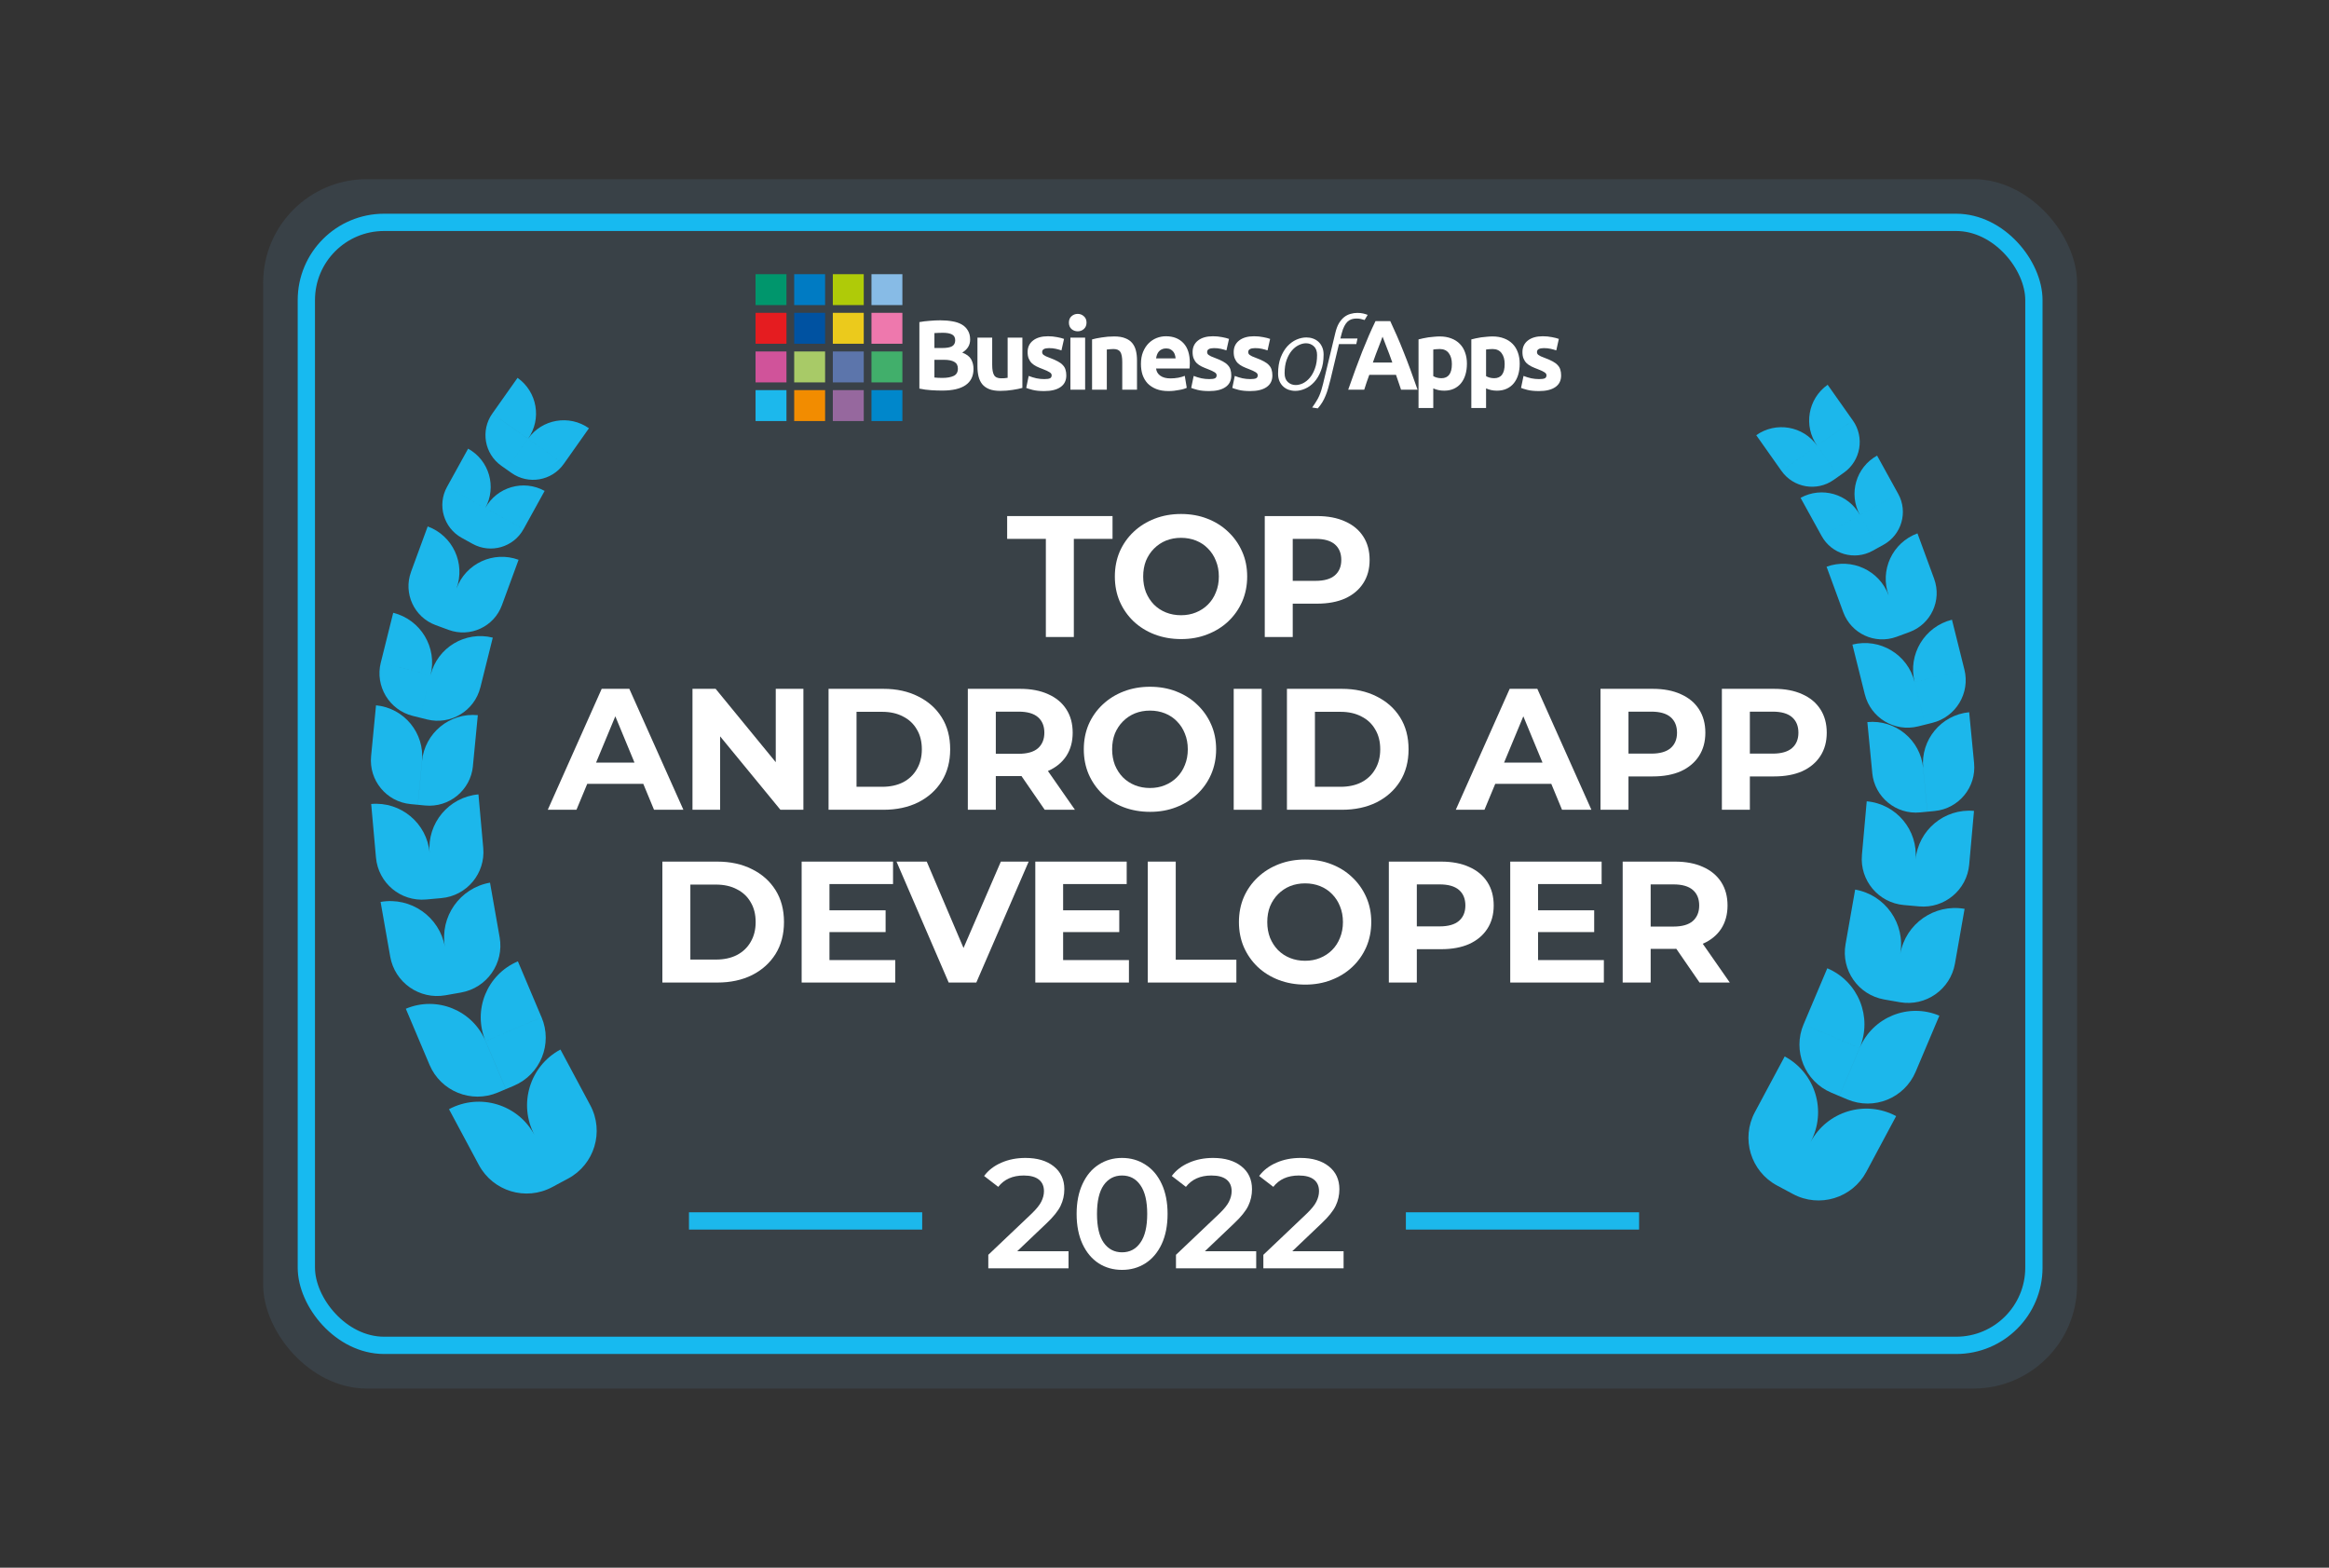 <svg width="208" height="140" viewBox="0 0 208 140" fill="none" xmlns="http://www.w3.org/2000/svg">
<rect x="0" y="0" width="208" height="140" fill="#333333" stroke="none"/>
<rect x="23.502" y="16" width="162" height="108" rx="9.257" fill="#394147"/>
<rect x="27.359" y="19.857" width="154.286" height="100.286" rx="6.943" stroke="#17BAF0" stroke-width="1.543"/>
<path d="M84.15 34.879C83.814 34.879 83.479 34.868 83.143 34.844C82.813 34.826 82.468 34.779 82.109 34.703V28.764C82.392 28.711 82.701 28.672 83.037 28.649C83.373 28.619 83.685 28.605 83.974 28.605C84.362 28.605 84.719 28.634 85.043 28.693C85.373 28.746 85.656 28.84 85.891 28.976C86.127 29.111 86.31 29.291 86.439 29.515C86.575 29.733 86.642 30.004 86.642 30.328C86.642 30.817 86.407 31.203 85.936 31.486C86.324 31.633 86.589 31.833 86.731 32.087C86.872 32.34 86.943 32.626 86.943 32.944C86.943 33.586 86.707 34.069 86.236 34.393C85.77 34.717 85.075 34.879 84.15 34.879ZM83.452 32.131V33.713C83.552 33.725 83.661 33.733 83.779 33.739C83.897 33.745 84.027 33.748 84.168 33.748C84.58 33.748 84.913 33.689 85.167 33.571C85.42 33.454 85.547 33.236 85.547 32.917C85.547 32.635 85.441 32.434 85.228 32.316C85.016 32.193 84.713 32.131 84.318 32.131H83.452ZM83.452 31.079H84.124C84.548 31.079 84.851 31.026 85.034 30.92C85.217 30.808 85.308 30.631 85.308 30.39C85.308 30.142 85.214 29.969 85.025 29.869C84.837 29.768 84.56 29.718 84.195 29.718C84.077 29.718 83.95 29.721 83.814 29.727C83.679 29.727 83.558 29.733 83.452 29.745V31.079ZM91.308 34.641C91.084 34.706 90.795 34.764 90.441 34.818C90.088 34.876 89.717 34.906 89.328 34.906C88.933 34.906 88.603 34.853 88.338 34.747C88.079 34.641 87.873 34.493 87.719 34.305C87.566 34.111 87.457 33.881 87.392 33.616C87.328 33.35 87.295 33.059 87.295 32.741V30.151H88.612V32.582C88.612 33.006 88.668 33.312 88.78 33.501C88.892 33.689 89.101 33.783 89.407 33.783C89.502 33.783 89.602 33.781 89.708 33.775C89.814 33.763 89.908 33.751 89.991 33.739V30.151H91.308V34.641ZM93.259 33.854C93.501 33.854 93.672 33.831 93.772 33.783C93.872 33.736 93.922 33.645 93.922 33.51C93.922 33.404 93.857 33.312 93.728 33.236C93.598 33.153 93.401 33.062 93.136 32.962C92.93 32.885 92.741 32.806 92.57 32.723C92.405 32.641 92.264 32.543 92.146 32.431C92.028 32.314 91.937 32.175 91.872 32.016C91.807 31.857 91.775 31.666 91.775 31.442C91.775 31.006 91.937 30.661 92.261 30.408C92.585 30.154 93.03 30.028 93.595 30.028C93.878 30.028 94.149 30.054 94.408 30.107C94.668 30.154 94.874 30.207 95.027 30.266L94.797 31.291C94.644 31.238 94.476 31.191 94.293 31.15C94.117 31.109 93.916 31.088 93.692 31.088C93.28 31.088 93.074 31.203 93.074 31.433C93.074 31.486 93.083 31.533 93.1 31.574C93.118 31.615 93.153 31.657 93.206 31.698C93.259 31.733 93.33 31.774 93.418 31.822C93.513 31.863 93.631 31.91 93.772 31.963C94.061 32.069 94.299 32.175 94.488 32.281C94.676 32.381 94.824 32.493 94.93 32.617C95.042 32.735 95.118 32.867 95.159 33.015C95.207 33.162 95.23 33.333 95.23 33.527C95.23 33.987 95.056 34.334 94.709 34.57C94.367 34.806 93.881 34.923 93.251 34.923C92.838 34.923 92.493 34.888 92.217 34.818C91.946 34.747 91.757 34.688 91.651 34.641L91.872 33.571C92.096 33.66 92.326 33.73 92.561 33.783C92.797 33.831 93.03 33.854 93.259 33.854ZM96.912 34.8H95.596V30.151H96.912V34.8ZM97.036 28.808C97.036 29.05 96.957 29.241 96.797 29.383C96.644 29.518 96.462 29.586 96.249 29.586C96.037 29.586 95.852 29.518 95.693 29.383C95.54 29.241 95.463 29.05 95.463 28.808C95.463 28.567 95.54 28.378 95.693 28.242C95.852 28.101 96.037 28.03 96.249 28.03C96.462 28.03 96.644 28.101 96.797 28.242C96.957 28.378 97.036 28.567 97.036 28.808ZM97.531 30.31C97.755 30.246 98.044 30.187 98.398 30.134C98.751 30.075 99.122 30.045 99.511 30.045C99.906 30.045 100.233 30.098 100.492 30.204C100.757 30.305 100.966 30.449 101.119 30.637C101.273 30.826 101.382 31.05 101.446 31.309C101.511 31.568 101.544 31.857 101.544 32.175V34.8H100.227V32.334C100.227 31.91 100.171 31.61 100.059 31.433C99.947 31.256 99.738 31.168 99.431 31.168C99.337 31.168 99.237 31.174 99.131 31.185C99.025 31.191 98.931 31.2 98.848 31.212V34.8H97.531V30.31ZM101.896 32.511C101.896 32.099 101.958 31.739 102.082 31.433C102.211 31.12 102.379 30.861 102.585 30.655C102.792 30.449 103.027 30.293 103.292 30.187C103.563 30.081 103.84 30.028 104.123 30.028C104.783 30.028 105.304 30.231 105.687 30.637C106.07 31.038 106.262 31.63 106.262 32.414C106.262 32.49 106.259 32.576 106.253 32.67C106.247 32.758 106.241 32.838 106.235 32.909H103.248C103.278 33.18 103.404 33.395 103.628 33.554C103.852 33.713 104.152 33.792 104.53 33.792C104.771 33.792 105.007 33.772 105.237 33.73C105.472 33.683 105.664 33.627 105.811 33.563L105.988 34.632C105.917 34.667 105.823 34.703 105.705 34.738C105.587 34.773 105.455 34.803 105.307 34.826C105.166 34.856 105.013 34.879 104.848 34.897C104.683 34.915 104.518 34.923 104.353 34.923C103.934 34.923 103.569 34.862 103.257 34.738C102.951 34.614 102.694 34.446 102.488 34.234C102.288 34.016 102.138 33.76 102.037 33.465C101.943 33.171 101.896 32.853 101.896 32.511ZM104.989 32.007C104.983 31.895 104.963 31.786 104.927 31.68C104.898 31.574 104.848 31.48 104.777 31.397C104.712 31.315 104.627 31.247 104.521 31.194C104.421 31.141 104.294 31.115 104.141 31.115C103.993 31.115 103.867 31.141 103.761 31.194C103.655 31.241 103.566 31.306 103.496 31.389C103.425 31.471 103.369 31.568 103.328 31.68C103.292 31.786 103.266 31.895 103.248 32.007H104.989ZM107.994 33.854C108.235 33.854 108.406 33.831 108.506 33.783C108.606 33.736 108.656 33.645 108.656 33.51C108.656 33.404 108.592 33.312 108.462 33.236C108.332 33.153 108.135 33.062 107.87 32.962C107.664 32.885 107.475 32.806 107.304 32.723C107.139 32.641 106.998 32.543 106.88 32.431C106.762 32.314 106.671 32.175 106.606 32.016C106.541 31.857 106.509 31.666 106.509 31.442C106.509 31.006 106.671 30.661 106.995 30.408C107.319 30.154 107.764 30.028 108.329 30.028C108.612 30.028 108.883 30.054 109.143 30.107C109.402 30.154 109.608 30.207 109.761 30.266L109.531 31.291C109.378 31.238 109.21 31.191 109.028 31.15C108.851 31.109 108.651 31.088 108.427 31.088C108.014 31.088 107.808 31.203 107.808 31.433C107.808 31.486 107.817 31.533 107.835 31.574C107.852 31.615 107.888 31.657 107.941 31.698C107.994 31.733 108.064 31.774 108.153 31.822C108.247 31.863 108.365 31.91 108.506 31.963C108.795 32.069 109.034 32.175 109.222 32.281C109.411 32.381 109.558 32.493 109.664 32.617C109.776 32.735 109.852 32.867 109.894 33.015C109.941 33.162 109.964 33.333 109.964 33.527C109.964 33.987 109.791 34.334 109.443 34.57C109.101 34.806 108.615 34.923 107.985 34.923C107.572 34.923 107.228 34.888 106.951 34.818C106.68 34.747 106.491 34.688 106.385 34.641L106.606 33.571C106.83 33.66 107.06 33.73 107.296 33.783C107.531 33.831 107.764 33.854 107.994 33.854ZM111.664 33.854C111.906 33.854 112.077 33.831 112.177 33.783C112.277 33.736 112.327 33.645 112.327 33.51C112.327 33.404 112.262 33.312 112.133 33.236C112.003 33.153 111.806 33.062 111.541 32.962C111.334 32.885 111.146 32.806 110.975 32.723C110.81 32.641 110.669 32.543 110.551 32.431C110.433 32.314 110.342 32.175 110.277 32.016C110.212 31.857 110.18 31.666 110.18 31.442C110.18 31.006 110.342 30.661 110.666 30.408C110.99 30.154 111.435 30.028 112 30.028C112.283 30.028 112.554 30.054 112.813 30.107C113.072 30.154 113.279 30.207 113.432 30.266L113.202 31.291C113.049 31.238 112.881 31.191 112.698 31.15C112.522 31.109 112.321 31.088 112.097 31.088C111.685 31.088 111.479 31.203 111.479 31.433C111.479 31.486 111.488 31.533 111.505 31.574C111.523 31.615 111.558 31.657 111.611 31.698C111.664 31.733 111.735 31.774 111.823 31.822C111.918 31.863 112.035 31.91 112.177 31.963C112.466 32.069 112.704 32.175 112.893 32.281C113.081 32.381 113.229 32.493 113.335 32.617C113.446 32.735 113.523 32.867 113.564 33.015C113.611 33.162 113.635 33.333 113.635 33.527C113.635 33.987 113.461 34.334 113.114 34.57C112.772 34.806 112.286 34.923 111.655 34.923C111.243 34.923 110.898 34.888 110.621 34.818C110.35 34.747 110.162 34.688 110.056 34.641L110.277 33.571C110.501 33.66 110.73 33.73 110.966 33.783C111.202 33.831 111.435 33.854 111.664 33.854Z" fill="white"/>
<path d="M114.727 33.333C114.727 33.68 114.825 33.943 115.019 34.119C115.213 34.296 115.446 34.384 115.717 34.384C115.929 34.384 116.147 34.331 116.371 34.225C116.595 34.113 116.798 33.949 116.981 33.73C117.169 33.507 117.323 33.227 117.44 32.891C117.564 32.555 117.626 32.16 117.626 31.707C117.626 31.359 117.529 31.097 117.334 30.92C117.14 30.743 116.907 30.655 116.636 30.655C116.424 30.655 116.206 30.711 115.982 30.823C115.758 30.929 115.552 31.094 115.364 31.318C115.181 31.536 115.028 31.813 114.904 32.149C114.786 32.484 114.727 32.879 114.727 33.333ZM118.209 31.663C118.209 32.216 118.13 32.697 117.971 33.103C117.817 33.51 117.617 33.848 117.37 34.119C117.128 34.384 116.857 34.582 116.557 34.711C116.262 34.841 115.97 34.906 115.682 34.906C115.476 34.906 115.278 34.873 115.09 34.809C114.907 34.744 114.745 34.647 114.604 34.517C114.462 34.387 114.35 34.228 114.268 34.04C114.185 33.845 114.144 33.621 114.144 33.368C114.144 32.814 114.221 32.334 114.374 31.928C114.533 31.521 114.733 31.185 114.975 30.92C115.222 30.655 115.493 30.458 115.788 30.328C116.088 30.198 116.383 30.134 116.672 30.134C116.878 30.134 117.072 30.166 117.255 30.231C117.443 30.296 117.608 30.393 117.75 30.523C117.891 30.652 118.003 30.814 118.086 31.009C118.168 31.197 118.209 31.415 118.209 31.663ZM118.822 33.898C118.752 34.181 118.681 34.443 118.61 34.685C118.545 34.921 118.469 35.142 118.38 35.348C118.298 35.554 118.201 35.748 118.089 35.931C117.977 36.114 117.844 36.293 117.691 36.47L117.187 36.391C117.335 36.19 117.458 36.005 117.559 35.834C117.665 35.669 117.753 35.504 117.824 35.339C117.894 35.174 117.956 35.006 118.009 34.835C118.062 34.67 118.112 34.488 118.159 34.287L119.255 29.736C119.338 29.383 119.447 29.091 119.582 28.861C119.724 28.631 119.88 28.449 120.051 28.313C120.227 28.178 120.416 28.083 120.616 28.03C120.817 27.971 121.02 27.942 121.226 27.942C121.426 27.942 121.597 27.96 121.739 27.995C121.886 28.03 122.021 28.072 122.145 28.119L121.871 28.578C121.747 28.537 121.63 28.505 121.518 28.481C121.412 28.457 121.285 28.446 121.138 28.446C120.984 28.446 120.843 28.466 120.713 28.508C120.584 28.549 120.463 28.619 120.351 28.72C120.245 28.82 120.148 28.955 120.06 29.126C119.971 29.291 119.895 29.5 119.83 29.754L119.706 30.231H121.235L121.129 30.726H119.582L118.822 33.898Z" fill="white"/>
<path d="M125.126 34.8C125.061 34.588 124.987 34.37 124.905 34.146C124.828 33.922 124.751 33.698 124.675 33.474H122.289C122.212 33.698 122.133 33.922 122.05 34.146C121.974 34.37 121.903 34.588 121.838 34.8H120.406C120.636 34.14 120.854 33.53 121.06 32.971C121.267 32.411 121.467 31.884 121.661 31.389C121.862 30.894 122.056 30.425 122.245 29.983C122.439 29.536 122.639 29.1 122.845 28.675H124.162C124.363 29.1 124.56 29.536 124.754 29.983C124.949 30.425 125.143 30.894 125.338 31.389C125.538 31.884 125.741 32.411 125.947 32.971C126.154 33.53 126.372 34.14 126.601 34.8H125.126ZM123.473 30.063C123.443 30.151 123.399 30.272 123.34 30.425C123.281 30.578 123.214 30.755 123.137 30.956C123.061 31.156 122.975 31.377 122.881 31.618C122.792 31.86 122.701 32.113 122.607 32.378H124.348C124.254 32.113 124.162 31.86 124.074 31.618C123.985 31.377 123.9 31.156 123.818 30.956C123.741 30.755 123.673 30.578 123.614 30.425C123.555 30.272 123.508 30.151 123.473 30.063ZM129.665 32.511C129.665 32.104 129.574 31.78 129.391 31.539C129.209 31.291 128.938 31.168 128.578 31.168C128.46 31.168 128.351 31.174 128.251 31.185C128.151 31.191 128.069 31.2 128.004 31.212V33.589C128.086 33.642 128.192 33.686 128.322 33.722C128.458 33.757 128.593 33.775 128.729 33.775C129.353 33.775 129.665 33.353 129.665 32.511ZM131.009 32.476C131.009 32.835 130.964 33.162 130.876 33.456C130.788 33.751 130.658 34.004 130.487 34.217C130.316 34.429 130.104 34.594 129.851 34.711C129.598 34.829 129.306 34.888 128.976 34.888C128.793 34.888 128.622 34.87 128.463 34.835C128.304 34.8 128.151 34.75 128.004 34.685V36.435H126.687V30.31C126.805 30.275 126.94 30.243 127.094 30.213C127.247 30.178 127.406 30.148 127.571 30.125C127.742 30.101 127.913 30.084 128.083 30.072C128.26 30.054 128.428 30.045 128.587 30.045C128.97 30.045 129.312 30.104 129.612 30.222C129.913 30.334 130.166 30.496 130.372 30.708C130.579 30.914 130.735 31.168 130.841 31.468C130.953 31.769 131.009 32.104 131.009 32.476ZM134.38 32.511C134.38 32.104 134.289 31.78 134.106 31.539C133.924 31.291 133.653 31.168 133.293 31.168C133.175 31.168 133.066 31.174 132.966 31.185C132.866 31.191 132.784 31.2 132.719 31.212V33.589C132.801 33.642 132.907 33.686 133.037 33.722C133.172 33.757 133.308 33.775 133.443 33.775C134.068 33.775 134.38 33.353 134.38 32.511ZM135.723 32.476C135.723 32.835 135.679 33.162 135.591 33.456C135.503 33.751 135.373 34.004 135.202 34.217C135.031 34.429 134.819 34.594 134.566 34.711C134.312 34.829 134.021 34.888 133.691 34.888C133.508 34.888 133.337 34.87 133.178 34.835C133.019 34.8 132.866 34.75 132.719 34.685V36.435H131.402V30.31C131.52 30.275 131.655 30.243 131.809 30.213C131.962 30.178 132.121 30.148 132.286 30.125C132.457 30.101 132.627 30.084 132.798 30.072C132.975 30.054 133.143 30.045 133.302 30.045C133.685 30.045 134.027 30.104 134.327 30.222C134.628 30.334 134.881 30.496 135.087 30.708C135.293 30.914 135.45 31.168 135.556 31.468C135.668 31.769 135.723 32.104 135.723 32.476ZM137.451 33.854C137.693 33.854 137.864 33.831 137.964 33.783C138.064 33.736 138.114 33.645 138.114 33.51C138.114 33.404 138.049 33.312 137.92 33.236C137.79 33.153 137.593 33.062 137.328 32.962C137.121 32.885 136.933 32.806 136.762 32.723C136.597 32.641 136.456 32.543 136.338 32.431C136.22 32.314 136.129 32.175 136.064 32.016C135.999 31.857 135.967 31.666 135.967 31.442C135.967 31.006 136.129 30.661 136.453 30.408C136.777 30.154 137.222 30.028 137.787 30.028C138.07 30.028 138.341 30.054 138.6 30.107C138.859 30.154 139.066 30.207 139.219 30.266L138.989 31.291C138.836 31.238 138.668 31.191 138.485 31.15C138.309 31.109 138.108 31.088 137.884 31.088C137.472 31.088 137.266 31.203 137.266 31.433C137.266 31.486 137.275 31.533 137.292 31.574C137.31 31.615 137.345 31.657 137.398 31.698C137.451 31.733 137.522 31.774 137.61 31.822C137.705 31.863 137.822 31.91 137.964 31.963C138.253 32.069 138.491 32.175 138.68 32.281C138.868 32.381 139.016 32.493 139.122 32.617C139.234 32.735 139.31 32.867 139.351 33.015C139.398 33.162 139.422 33.333 139.422 33.527C139.422 33.987 139.248 34.334 138.901 34.57C138.559 34.806 138.073 34.923 137.442 34.923C137.03 34.923 136.685 34.888 136.409 34.818C136.137 34.747 135.949 34.688 135.843 34.641L136.064 33.571C136.288 33.66 136.518 33.73 136.753 33.783C136.989 33.831 137.222 33.854 137.451 33.854Z" fill="white"/>
<rect x="67.477" y="24.485" width="2.761" height="2.761" fill="#00966C"/>
<rect x="67.477" y="27.936" width="2.761" height="2.761" fill="#E51C20"/>
<rect x="67.477" y="31.388" width="2.761" height="2.761" fill="#D0539A"/>
<rect x="67.477" y="34.839" width="2.761" height="2.761" fill="#1CB8EC"/>
<rect x="70.928" y="24.485" width="2.761" height="2.761" fill="#007BC3"/>
<rect x="70.928" y="27.936" width="2.761" height="2.761" fill="#0052A1"/>
<rect x="70.928" y="31.388" width="2.761" height="2.761" fill="#A8CA67"/>
<rect x="70.928" y="34.839" width="2.761" height="2.761" fill="#F28C00"/>
<rect x="74.379" y="24.485" width="2.761" height="2.761" fill="#AFCB08"/>
<rect x="74.379" y="27.936" width="2.761" height="2.761" fill="#EBCA1C"/>
<rect x="74.379" y="31.388" width="2.761" height="2.761" fill="#5C75AB"/>
<rect x="74.379" y="34.839" width="2.761" height="2.761" fill="#96689E"/>
<rect x="77.83" y="24.485" width="2.761" height="2.761" fill="#87BBE6"/>
<rect x="77.83" y="27.936" width="2.761" height="2.761" fill="#EE78AD"/>
<rect x="77.83" y="31.388" width="2.761" height="2.761" fill="#41AF6B"/>
<rect x="77.83" y="34.839" width="2.761" height="2.761" fill="#0087CB"/>
<path d="M95.429 111.737V113.265H88.264V112.057L92.124 108.391C92.559 107.974 92.85 107.613 92.999 107.308C93.156 106.993 93.235 106.683 93.235 106.377C93.235 105.924 93.082 105.577 92.776 105.336C92.471 105.095 92.022 104.975 91.43 104.975C90.439 104.975 89.68 105.313 89.152 105.989L87.889 105.017C88.268 104.507 88.777 104.114 89.416 103.836C90.064 103.549 90.786 103.406 91.582 103.406C92.638 103.406 93.48 103.656 94.109 104.156C94.739 104.655 95.054 105.336 95.054 106.197C95.054 106.724 94.943 107.22 94.72 107.683C94.498 108.145 94.072 108.673 93.443 109.266L90.846 111.737H95.429Z" fill="white"/>
<path d="M100.207 113.403C99.429 113.403 98.735 113.209 98.124 112.82C97.513 112.422 97.031 111.848 96.68 111.098C96.328 110.339 96.152 109.441 96.152 108.405C96.152 107.368 96.328 106.475 96.68 105.725C97.031 104.966 97.513 104.392 98.124 104.003C98.735 103.605 99.429 103.406 100.207 103.406C100.984 103.406 101.679 103.605 102.29 104.003C102.91 104.392 103.396 104.966 103.748 105.725C104.099 106.475 104.275 107.368 104.275 108.405C104.275 109.441 104.099 110.339 103.748 111.098C103.396 111.848 102.91 112.422 102.29 112.82C101.679 113.209 100.984 113.403 100.207 113.403ZM100.207 111.834C100.901 111.834 101.447 111.547 101.845 110.973C102.253 110.4 102.456 109.543 102.456 108.405C102.456 107.266 102.253 106.41 101.845 105.836C101.447 105.262 100.901 104.975 100.207 104.975C99.522 104.975 98.975 105.262 98.568 105.836C98.17 106.41 97.971 107.266 97.971 108.405C97.971 109.543 98.17 110.4 98.568 110.973C98.975 111.547 99.522 111.834 100.207 111.834Z" fill="white"/>
<path d="M112.19 111.737V113.265H105.025V112.057L108.885 108.391C109.32 107.974 109.612 107.613 109.76 107.308C109.917 106.993 109.996 106.683 109.996 106.377C109.996 105.924 109.843 105.577 109.537 105.336C109.232 105.095 108.783 104.975 108.191 104.975C107.2 104.975 106.441 105.313 105.913 105.989L104.65 105.017C105.029 104.507 105.538 104.114 106.177 103.836C106.825 103.549 107.547 103.406 108.343 103.406C109.399 103.406 110.241 103.656 110.871 104.156C111.5 104.655 111.815 105.336 111.815 106.197C111.815 106.724 111.704 107.22 111.481 107.683C111.259 108.145 110.833 108.673 110.204 109.266L107.607 111.737H112.19Z" fill="white"/>
<path d="M119.994 111.737V113.265H112.829V112.057L116.689 108.391C117.124 107.974 117.416 107.613 117.564 107.308C117.721 106.993 117.8 106.683 117.8 106.377C117.8 105.924 117.647 105.577 117.342 105.336C117.036 105.095 116.587 104.975 115.995 104.975C115.004 104.975 114.245 105.313 113.718 105.989L112.454 105.017C112.833 104.507 113.343 104.114 113.981 103.836C114.629 103.549 115.351 103.406 116.148 103.406C117.203 103.406 118.045 103.656 118.675 104.156C119.304 104.655 119.619 105.336 119.619 106.197C119.619 106.724 119.508 107.22 119.286 107.683C119.064 108.145 118.638 108.673 118.008 109.266L115.412 111.737H119.994Z" fill="white"/>
<rect x="61.531" y="108.26" width="20.829" height="1.543" fill="#1CB8EC"/>
<rect x="125.557" y="108.26" width="20.829" height="1.543" fill="#1CB8EC"/>
<path fill-rule="evenodd" clip-rule="evenodd" d="M171.077 76.776C171.313 74.131 169.36 71.794 166.715 71.558L166.286 76.348L166.287 76.348C166.084 78.615 167.758 80.618 170.025 80.821L170.709 80.882L170.709 80.882L171.393 80.944C173.661 81.146 175.664 79.473 175.867 77.205L175.867 77.205L176.295 72.415C173.65 72.178 171.313 74.131 171.077 76.776Z" fill="#1CB7EB"/>
<path fill-rule="evenodd" clip-rule="evenodd" d="M166.771 64.484C169.282 64.24 171.514 66.079 171.757 68.59L171.754 68.59L172.131 72.487L171.482 72.549C169.33 72.758 167.416 71.182 167.208 69.03L167.211 69.03L166.771 64.484ZM171.757 68.59L176.304 68.15L175.864 63.603C173.353 63.846 171.514 66.079 171.757 68.59ZM176.303 68.15C176.512 70.302 174.936 72.216 172.784 72.424L172.134 72.487L171.757 68.59L176.303 68.15Z" fill="#1CB7EB"/>
<path fill-rule="evenodd" clip-rule="evenodd" d="M170.991 60.898C170.378 58.443 167.891 56.949 165.436 57.562L166.545 62.008L166.546 62.007C167.071 64.112 169.203 65.392 171.308 64.867L171.943 64.709L170.992 60.898L175.437 59.789L174.327 55.343C171.872 55.956 170.378 58.443 170.991 60.898ZM175.438 59.789C175.964 61.894 174.683 64.025 172.578 64.55L171.943 64.709L170.993 60.898L175.438 59.789Z" fill="#1CB7EB"/>
<path fill-rule="evenodd" clip-rule="evenodd" d="M163.129 50.61C165.37 49.787 167.854 50.937 168.677 53.178C167.855 50.937 169.005 48.453 171.246 47.63L172.736 51.688L172.735 51.689C173.44 53.61 172.454 55.739 170.533 56.444L169.955 56.657L169.955 56.657L169.375 56.87C167.454 57.575 165.325 56.59 164.619 54.669L164.619 54.669L163.129 50.61Z" fill="#1CB7EB"/>
<path fill-rule="evenodd" clip-rule="evenodd" d="M160.807 44.458C162.694 43.416 165.068 44.102 166.109 45.989L162.692 47.874L160.807 44.458ZM166.109 45.989L169.526 44.103L167.64 40.686C165.753 41.727 165.068 44.102 166.109 45.989ZM167.238 49.187C165.621 50.08 163.586 49.492 162.693 47.874L166.11 45.989L167.726 48.917L167.238 49.187ZM169.527 44.103C170.42 45.72 169.832 47.755 168.215 48.648L167.727 48.917L166.11 45.989L169.527 44.103Z" fill="#1CB7EB"/>
<path fill-rule="evenodd" clip-rule="evenodd" d="M156.848 38.864C158.608 37.62 161.044 38.04 162.287 39.8L159.099 42.052L156.848 38.864ZM162.287 39.8L165.475 37.549L163.224 34.361C161.463 35.604 161.044 38.04 162.287 39.8ZM163.762 42.855C162.253 43.92 160.166 43.561 159.1 42.052L162.288 39.8L164.218 42.533L163.762 42.855ZM165.477 37.549C166.543 39.058 166.183 41.145 164.674 42.211L164.219 42.533L162.289 39.8L165.477 37.549Z" fill="#1CB7EB"/>
<path fill-rule="evenodd" clip-rule="evenodd" d="M165.682 79.442C168.381 79.917 170.184 82.49 169.709 85.188C170.184 82.49 172.757 80.687 175.455 81.162L174.595 86.049L174.595 86.049C174.188 88.362 171.982 89.906 169.669 89.499L168.971 89.377L169.708 85.189L169.708 85.189L168.971 89.377L168.273 89.254C165.96 88.847 164.414 86.642 164.822 84.328L164.822 84.329L165.682 79.442Z" fill="#1CB7EB"/>
<path fill-rule="evenodd" clip-rule="evenodd" d="M163.194 86.469C165.957 87.638 167.25 90.826 166.082 93.59L161.077 91.473L163.194 86.469ZM171.086 95.706L173.202 90.702C170.438 89.533 167.25 90.826 166.082 93.59L166.082 93.59L164.268 97.879L164.983 98.181C167.352 99.183 170.084 98.075 171.086 95.706L171.086 95.706ZM163.55 97.576C161.181 96.575 160.073 93.842 161.075 91.473L166.079 93.59L164.265 97.879L163.55 97.576Z" fill="#1CB7EB"/>
<path fill-rule="evenodd" clip-rule="evenodd" d="M159.389 94.343C162.137 95.814 163.173 99.235 161.702 101.984C163.173 99.235 166.593 98.2 169.342 99.671L166.678 104.648L166.678 104.648C165.417 107.003 162.485 107.891 160.129 106.63L159.418 106.249L159.418 106.249L158.707 105.869C156.351 104.608 155.464 101.676 156.725 99.32L161.701 101.984L161.701 101.984L156.725 99.32L159.389 94.343Z" fill="#1CB7EB"/>
<path fill-rule="evenodd" clip-rule="evenodd" d="M38.369 76.158C38.132 73.513 40.085 71.177 42.73 70.94L43.159 75.73L43.159 75.73C43.361 77.998 41.688 80 39.42 80.203L38.736 80.264L38.736 80.265L38.052 80.326C35.784 80.529 33.782 78.855 33.579 76.587L33.578 76.588L33.15 71.797C35.795 71.561 38.132 73.513 38.369 76.158Z" fill="#1CB7EB"/>
<path fill-rule="evenodd" clip-rule="evenodd" d="M42.674 63.866C40.163 63.623 37.931 65.461 37.688 67.972L37.691 67.972L37.314 71.869L37.964 71.932C40.116 72.14 42.029 70.564 42.238 68.412L42.234 68.412L42.674 63.866ZM37.688 67.972L33.142 67.532L33.582 62.986C36.093 63.229 37.931 65.461 37.688 67.972ZM33.142 67.532C32.934 69.685 34.509 71.598 36.661 71.806L37.311 71.869L37.688 67.972L33.142 67.532Z" fill="#1CB7EB"/>
<path fill-rule="evenodd" clip-rule="evenodd" d="M38.455 60.279C39.067 57.823 41.554 56.329 44.01 56.942L42.901 61.388L42.899 61.388C42.374 63.492 40.242 64.773 38.138 64.248L37.503 64.089L38.453 60.278L34.009 59.169L35.118 54.723C37.573 55.336 39.067 57.823 38.455 60.279ZM34.007 59.169C33.482 61.274 34.762 63.406 36.867 63.931L37.502 64.089L38.453 60.279L34.007 59.169Z" fill="#1CB7EB"/>
<path fill-rule="evenodd" clip-rule="evenodd" d="M46.314 49.991C44.073 49.168 41.589 50.318 40.766 52.559C41.588 50.318 40.439 47.834 38.197 47.011L36.707 51.069L36.709 51.07C36.004 52.991 36.989 55.12 38.91 55.825L39.489 56.038L39.488 56.038L40.068 56.251C41.989 56.956 44.119 55.971 44.824 54.05L44.824 54.05L46.314 49.991Z" fill="#1CB7EB"/>
<path fill-rule="evenodd" clip-rule="evenodd" d="M48.641 43.839C46.754 42.797 44.379 43.483 43.338 45.37L46.755 47.256L48.641 43.839ZM43.338 45.37L39.921 43.484L41.807 40.067C43.694 41.109 44.379 43.483 43.338 45.37ZM42.209 48.568C43.827 49.461 45.861 48.873 46.754 47.256L43.337 45.37L41.721 48.299L42.209 48.568ZM39.92 43.484C39.028 45.102 39.615 47.137 41.233 48.029L41.721 48.299L43.337 45.37L39.92 43.484Z" fill="#1CB7EB"/>
<path fill-rule="evenodd" clip-rule="evenodd" d="M52.598 38.245C50.837 37.002 48.402 37.421 47.158 39.182L50.346 41.433L52.598 38.245ZM47.158 39.182L43.97 36.93L46.222 33.742C47.982 34.986 48.402 37.421 47.158 39.182ZM45.683 42.236C47.192 43.302 49.28 42.942 50.345 41.433L47.157 39.182L45.228 41.914L45.683 42.236ZM43.968 36.931C42.903 38.44 43.262 40.527 44.771 41.593L45.227 41.915L47.156 39.182L43.968 36.931Z" fill="#1CB7EB"/>
<path fill-rule="evenodd" clip-rule="evenodd" d="M43.763 78.823C41.064 79.298 39.262 81.871 39.737 84.57C39.261 81.871 36.689 80.068 33.99 80.543L34.85 85.43L34.85 85.43C35.257 87.743 37.463 89.288 39.776 88.881L40.474 88.758L39.737 84.569L39.737 84.569L40.474 88.758L41.172 88.635C43.486 88.228 45.031 86.022 44.624 83.709L44.623 83.709L43.763 78.823Z" fill="#1CB7EB"/>
<path fill-rule="evenodd" clip-rule="evenodd" d="M46.252 85.85C43.488 87.019 42.195 90.207 43.364 92.971L48.368 90.854L46.252 85.85ZM38.359 95.087L36.243 90.083C39.007 88.914 42.195 90.207 43.364 92.971L43.363 92.971L45.177 97.26L44.462 97.563C42.093 98.564 39.361 97.456 38.359 95.087L38.359 95.087ZM45.895 96.958C48.264 95.956 49.373 93.223 48.371 90.854L43.367 92.971L45.181 97.26L45.895 96.958Z" fill="#1CB7EB"/>
<path fill-rule="evenodd" clip-rule="evenodd" d="M50.053 93.725C47.304 95.196 46.269 98.617 47.74 101.366C46.269 98.617 42.848 97.582 40.099 99.053L42.763 104.029L42.764 104.029C44.025 106.385 46.957 107.273 49.312 106.012L50.023 105.631L50.023 105.631L50.734 105.251C53.09 103.99 53.978 101.058 52.717 98.702L47.74 101.366L47.74 101.366L52.717 98.702L50.053 93.725Z" fill="#1CB7EB"/>
<path d="M93.404 56.886V48.122H89.948V46.086H99.359V48.122H95.903V56.886H93.404Z" fill="white"/>
<path d="M105.49 57.071C104.637 57.071 103.845 56.932 103.114 56.654C102.394 56.376 101.767 55.986 101.232 55.481C100.707 54.977 100.296 54.386 99.998 53.707C99.71 53.028 99.566 52.288 99.566 51.486C99.566 50.683 99.71 49.943 99.998 49.264C100.296 48.585 100.713 47.993 101.247 47.489C101.782 46.986 102.41 46.595 103.13 46.317C103.85 46.039 104.631 45.9 105.475 45.9C106.329 45.9 107.11 46.039 107.82 46.317C108.54 46.595 109.162 46.986 109.687 47.489C110.222 47.993 110.638 48.585 110.937 49.264C111.235 49.932 111.384 50.673 111.384 51.486C111.384 52.288 111.235 53.033 110.937 53.723C110.638 54.401 110.222 54.993 109.687 55.497C109.162 55.991 108.54 56.376 107.82 56.654C107.11 56.932 106.334 57.071 105.49 57.071ZM105.475 54.941C105.958 54.941 106.401 54.859 106.802 54.695C107.213 54.53 107.573 54.294 107.882 53.985C108.19 53.676 108.427 53.311 108.591 52.889C108.766 52.468 108.854 52 108.854 51.486C108.854 50.971 108.766 50.503 108.591 50.081C108.427 49.66 108.19 49.295 107.882 48.986C107.583 48.678 107.229 48.441 106.817 48.276C106.406 48.112 105.958 48.029 105.475 48.029C104.991 48.029 104.544 48.112 104.133 48.276C103.731 48.441 103.377 48.678 103.068 48.986C102.759 49.295 102.518 49.66 102.343 50.081C102.178 50.503 102.096 50.971 102.096 51.486C102.096 51.989 102.178 52.458 102.343 52.889C102.518 53.311 102.754 53.676 103.053 53.985C103.361 54.294 103.721 54.53 104.133 54.695C104.544 54.859 104.991 54.941 105.475 54.941Z" fill="white"/>
<path d="M112.954 56.886V46.086H117.629C118.596 46.086 119.429 46.245 120.128 46.564C120.828 46.872 121.368 47.32 121.748 47.906C122.129 48.492 122.319 49.192 122.319 50.004C122.319 50.807 122.129 51.501 121.748 52.087C121.368 52.673 120.828 53.126 120.128 53.445C119.429 53.754 118.596 53.908 117.629 53.908H114.342L115.453 52.782V56.886H112.954ZM115.453 53.059L114.342 51.871H117.49C118.261 51.871 118.837 51.707 119.218 51.377C119.598 51.048 119.789 50.591 119.789 50.004C119.789 49.408 119.598 48.945 119.218 48.616C118.837 48.287 118.261 48.122 117.49 48.122H114.342L115.453 46.934V53.059Z" fill="white"/>
<path d="M48.922 72.314L53.736 61.514H56.204L61.033 72.314H58.41L54.461 62.779H55.448L51.483 72.314H48.922ZM51.329 70L51.992 68.102H57.546L58.225 70H51.329Z" fill="white"/>
<path d="M61.845 72.314V61.514H63.913L70.285 69.29H69.282V61.514H71.75V72.314H69.698L63.311 64.538H64.314V72.314H61.845Z" fill="white"/>
<path d="M73.997 72.314V61.514H78.903C80.076 61.514 81.11 61.74 82.004 62.193C82.899 62.635 83.599 63.258 84.103 64.06C84.607 64.862 84.859 65.814 84.859 66.914C84.859 68.004 84.607 68.956 84.103 69.768C83.599 70.571 82.899 71.198 82.004 71.651C81.11 72.093 80.076 72.314 78.903 72.314H73.997ZM76.496 70.262H78.78C79.5 70.262 80.122 70.128 80.647 69.861C81.182 69.583 81.593 69.192 81.881 68.688C82.179 68.184 82.329 67.593 82.329 66.914C82.329 66.225 82.179 65.633 81.881 65.14C81.593 64.636 81.182 64.25 80.647 63.983C80.122 63.705 79.5 63.566 78.78 63.566H76.496V70.262Z" fill="white"/>
<path d="M86.435 72.314V61.514H91.11C92.077 61.514 92.91 61.673 93.609 61.992C94.309 62.301 94.849 62.748 95.229 63.335C95.61 63.921 95.8 64.62 95.8 65.433C95.8 66.235 95.61 66.93 95.229 67.516C94.849 68.092 94.309 68.534 93.609 68.843C92.91 69.151 92.077 69.305 91.11 69.305H87.824L88.935 68.21V72.314H86.435ZM93.301 72.314L90.601 68.395H93.27L96.001 72.314H93.301ZM88.935 68.488L87.824 67.315H90.971C91.743 67.315 92.319 67.151 92.699 66.822C93.08 66.482 93.27 66.019 93.27 65.433C93.27 64.836 93.08 64.374 92.699 64.044C92.319 63.715 91.743 63.551 90.971 63.551H87.824L88.935 62.363V68.488Z" fill="white"/>
<path d="M102.718 72.499C101.864 72.499 101.072 72.36 100.342 72.083C99.622 71.805 98.994 71.414 98.459 70.91C97.935 70.406 97.523 69.815 97.225 69.136C96.937 68.457 96.793 67.716 96.793 66.914C96.793 66.112 96.937 65.371 97.225 64.692C97.523 64.013 97.94 63.422 98.475 62.918C99.01 62.414 99.637 62.023 100.357 61.745C101.077 61.468 101.859 61.329 102.702 61.329C103.556 61.329 104.338 61.468 105.047 61.745C105.767 62.023 106.39 62.414 106.914 62.918C107.449 63.422 107.866 64.013 108.164 64.692C108.462 65.361 108.611 66.102 108.611 66.914C108.611 67.716 108.462 68.462 108.164 69.151C107.866 69.83 107.449 70.421 106.914 70.925C106.39 71.419 105.767 71.805 105.047 72.083C104.338 72.36 103.561 72.499 102.718 72.499ZM102.702 70.37C103.186 70.37 103.628 70.288 104.029 70.123C104.441 69.959 104.801 69.722 105.109 69.413C105.418 69.105 105.654 68.74 105.819 68.318C105.994 67.896 106.081 67.428 106.081 66.914C106.081 66.4 105.994 65.932 105.819 65.51C105.654 65.088 105.418 64.723 105.109 64.415C104.811 64.106 104.456 63.87 104.045 63.705C103.633 63.54 103.186 63.458 102.702 63.458C102.219 63.458 101.771 63.54 101.36 63.705C100.959 63.87 100.604 64.106 100.295 64.415C99.987 64.723 99.745 65.088 99.57 65.51C99.406 65.932 99.323 66.4 99.323 66.914C99.323 67.418 99.406 67.886 99.57 68.318C99.745 68.74 99.982 69.105 100.28 69.413C100.589 69.722 100.949 69.959 101.36 70.123C101.771 70.288 102.219 70.37 102.702 70.37Z" fill="white"/>
<path d="M110.181 72.314V61.514H112.681V72.314H110.181Z" fill="white"/>
<path d="M114.935 72.314V61.514H119.841C121.014 61.514 122.048 61.74 122.943 62.193C123.837 62.635 124.537 63.258 125.041 64.06C125.545 64.862 125.797 65.814 125.797 66.914C125.797 68.004 125.545 68.956 125.041 69.768C124.537 70.571 123.837 71.198 122.943 71.651C122.048 72.093 121.014 72.314 119.841 72.314H114.935ZM117.435 70.262H119.718C120.438 70.262 121.06 70.128 121.585 69.861C122.12 69.583 122.531 69.192 122.819 68.688C123.117 68.184 123.267 67.593 123.267 66.914C123.267 66.225 123.117 65.633 122.819 65.14C122.531 64.636 122.12 64.25 121.585 63.983C121.06 63.705 120.438 63.566 119.718 63.566H117.435V70.262Z" fill="white"/>
<path d="M130.015 72.314L134.828 61.514H137.297L142.126 72.314H139.503L135.554 62.779H136.541L132.576 72.314H130.015ZM132.422 70L133.085 68.102H138.639L139.318 70H132.422Z" fill="white"/>
<path d="M142.938 72.314V61.514H147.613C148.58 61.514 149.413 61.673 150.112 61.992C150.812 62.301 151.352 62.748 151.732 63.335C152.113 63.921 152.303 64.62 152.303 65.433C152.303 66.235 152.113 66.93 151.732 67.516C151.352 68.102 150.812 68.555 150.112 68.874C149.413 69.182 148.58 69.336 147.613 69.336H144.327L145.437 68.21V72.314H142.938ZM145.437 68.488L144.327 67.3H147.474C148.245 67.3 148.821 67.135 149.202 66.806C149.583 66.477 149.773 66.019 149.773 65.433C149.773 64.836 149.583 64.374 149.202 64.044C148.821 63.715 148.245 63.551 147.474 63.551H144.327L145.437 62.363V68.488Z" fill="white"/>
<path d="M153.779 72.314V61.514H158.454C159.421 61.514 160.254 61.673 160.953 61.992C161.653 62.301 162.193 62.748 162.573 63.335C162.954 63.921 163.144 64.62 163.144 65.433C163.144 66.235 162.954 66.93 162.573 67.516C162.193 68.102 161.653 68.555 160.953 68.874C160.254 69.182 159.421 69.336 158.454 69.336H155.168L156.278 68.21V72.314H153.779ZM156.278 68.488L155.168 67.3H158.315C159.086 67.3 159.662 67.135 160.043 66.806C160.424 66.477 160.614 66.019 160.614 65.433C160.614 64.836 160.424 64.374 160.043 64.044C159.662 63.715 159.086 63.551 158.315 63.551H155.168L156.278 62.363V68.488Z" fill="white"/>
<path d="M59.156 87.743V76.943H64.062C65.235 76.943 66.268 77.169 67.163 77.621C68.058 78.064 68.757 78.686 69.261 79.488C69.766 80.291 70.017 81.242 70.017 82.343C70.017 83.433 69.766 84.384 69.261 85.197C68.757 85.999 68.058 86.627 67.163 87.079C66.268 87.522 65.235 87.743 64.062 87.743H59.156ZM61.655 85.691H63.939C64.659 85.691 65.281 85.557 65.805 85.29C66.34 85.012 66.752 84.621 67.04 84.117C67.338 83.613 67.487 83.022 67.487 82.343C67.487 81.653 67.338 81.062 67.04 80.568C66.752 80.064 66.34 79.679 65.805 79.411C65.281 79.133 64.659 78.995 63.939 78.995H61.655V85.691Z" fill="white"/>
<path d="M73.893 81.293H79.092V83.237H73.893V81.293ZM74.078 85.737H79.956V87.743H71.594V76.943H79.756V78.948H74.078V85.737Z" fill="white"/>
<path d="M84.726 87.743L80.066 76.943H82.766L86.839 86.508H85.25L89.385 76.943H91.869L87.194 87.743H84.726Z" fill="white"/>
<path d="M94.761 81.293H99.96V83.237H94.761V81.293ZM94.946 85.737H100.824V87.743H92.462V76.943H100.624V78.948H94.946V85.737Z" fill="white"/>
<path d="M102.505 87.743V76.943H105.004V85.706H110.419V87.743H102.505Z" fill="white"/>
<path d="M116.572 87.928C115.719 87.928 114.927 87.789 114.196 87.511C113.476 87.234 112.849 86.843 112.314 86.339C111.79 85.835 111.378 85.243 111.08 84.564C110.792 83.885 110.648 83.145 110.648 82.343C110.648 81.54 110.792 80.8 111.08 80.121C111.378 79.442 111.795 78.851 112.33 78.347C112.864 77.843 113.492 77.452 114.212 77.174C114.932 76.896 115.714 76.757 116.557 76.757C117.411 76.757 118.192 76.896 118.902 77.174C119.622 77.452 120.244 77.843 120.769 78.347C121.304 78.851 121.72 79.442 122.019 80.121C122.317 80.79 122.466 81.53 122.466 82.343C122.466 83.145 122.317 83.891 122.019 84.58C121.72 85.259 121.304 85.85 120.769 86.354C120.244 86.848 119.622 87.234 118.902 87.511C118.192 87.789 117.416 87.928 116.572 87.928ZM116.557 85.799C117.04 85.799 117.483 85.716 117.884 85.552C118.295 85.387 118.655 85.151 118.964 84.842C119.272 84.534 119.509 84.168 119.674 83.747C119.848 83.325 119.936 82.857 119.936 82.343C119.936 81.828 119.848 81.36 119.674 80.939C119.509 80.517 119.272 80.152 118.964 79.843C118.666 79.535 118.311 79.298 117.899 79.133C117.488 78.969 117.04 78.887 116.557 78.887C116.074 78.887 115.626 78.969 115.215 79.133C114.814 79.298 114.459 79.535 114.15 79.843C113.842 80.152 113.6 80.517 113.425 80.939C113.26 81.36 113.178 81.828 113.178 82.343C113.178 82.847 113.26 83.315 113.425 83.747C113.6 84.168 113.836 84.534 114.135 84.842C114.443 85.151 114.803 85.387 115.215 85.552C115.626 85.716 116.074 85.799 116.557 85.799Z" fill="white"/>
<path d="M124.036 87.743V76.943H128.711C129.678 76.943 130.511 77.102 131.21 77.421C131.91 77.73 132.45 78.177 132.83 78.763C133.211 79.35 133.401 80.049 133.401 80.862C133.401 81.664 133.211 82.358 132.83 82.944C132.45 83.531 131.91 83.983 131.21 84.302C130.511 84.611 129.678 84.765 128.711 84.765H125.425L126.535 83.639V87.743H124.036ZM126.535 83.916L125.425 82.728H128.572C129.343 82.728 129.919 82.564 130.3 82.235C130.681 81.906 130.871 81.448 130.871 80.862C130.871 80.265 130.681 79.802 130.3 79.473C129.919 79.144 129.343 78.979 128.572 78.979H125.425L126.535 77.791V83.916Z" fill="white"/>
<path d="M137.176 81.293H142.375V83.237H137.176V81.293ZM137.361 85.737H143.239V87.743H134.877V76.943H143.039V78.948H137.361V85.737Z" fill="white"/>
<path d="M144.919 87.743V76.943H149.594C150.561 76.943 151.394 77.102 152.094 77.421C152.793 77.73 153.333 78.177 153.714 78.763C154.094 79.35 154.284 80.049 154.284 80.862C154.284 81.664 154.094 82.358 153.714 82.944C153.333 83.52 152.793 83.963 152.094 84.271C151.394 84.58 150.561 84.734 149.594 84.734H146.308L147.419 83.639V87.743H144.919ZM151.785 87.743L149.085 83.824H151.754L154.485 87.743H151.785ZM147.419 83.916L146.308 82.744H149.455C150.227 82.744 150.803 82.579 151.183 82.25C151.564 81.911 151.754 81.448 151.754 80.862C151.754 80.265 151.564 79.802 151.183 79.473C150.803 79.144 150.227 78.979 149.455 78.979H146.308L147.419 77.791V83.916Z" fill="white"/>
</svg>
